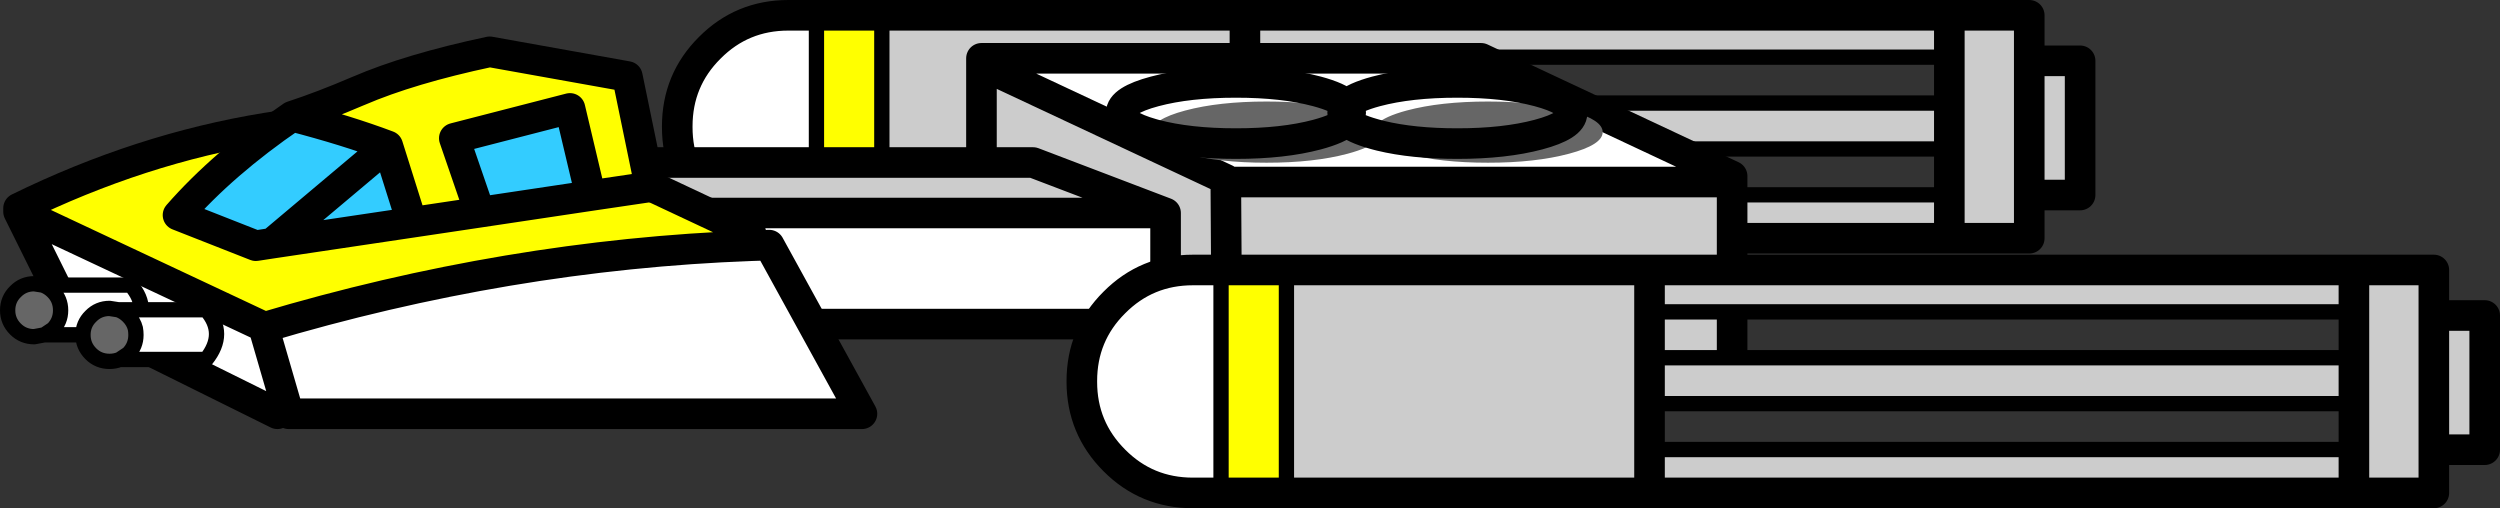 <?xml version="1.0" encoding="UTF-8" standalone="no"?>
<svg xmlns:xlink="http://www.w3.org/1999/xlink" height="132.9px" width="653.75px" xmlns="http://www.w3.org/2000/svg">
  <rect width="100%" height="100%" fill="#333333" stroke="none"/>
  <g transform="matrix(1.0, 0.0, 0.0, 1.0, 261.2, 69.55)">
    <path d="M64.35 -54.6 L64.35 -65.55 64.35 -54.6 64.35 -42.6 64.35 -30.6 64.35 -42.6 248.55 -42.6 248.55 -30.6 248.55 -42.6 248.55 -54.6 64.35 -54.6 M248.55 -65.55 L248.55 -54.6 248.55 -65.55 269.45 -65.55 269.45 -53.65 282.75 -53.65 282.75 -18.55 269.45 -18.55 269.45 -7.25 248.55 -7.25 64.35 -7.25 -30.6 -7.25 -30.6 -65.55 64.35 -65.55 248.55 -65.55 M64.35 -18.6 L64.35 -7.25 64.35 -18.6 248.55 -18.6 248.55 -30.6 64.35 -30.6 64.35 -18.6 M269.45 -53.65 L269.45 -18.55 269.45 -53.65 M248.55 -7.25 L248.55 -18.6 248.55 -7.25" fill="#cccccc" fill-rule="evenodd" stroke="none"/>
    <path d="M-30.6 -65.55 L-30.6 -7.25 -47.7 -7.25 -47.7 -65.55 -30.6 -65.55" fill="#ffff00" fill-rule="evenodd" stroke="none"/>
    <path d="M-47.7 -7.25 L-55.05 -7.25 Q-67.15 -7.25 -75.6 -15.75 -84.1 -24.25 -84.1 -36.3 L-84.1 -36.5 Q-84.1 -48.6 -75.6 -57.05 -67.15 -65.55 -55.05 -65.55 L-47.7 -65.55 -47.7 -7.25" fill="#ffffff" fill-rule="evenodd" stroke="none"/>
    <path d="M64.35 -54.6 L248.55 -54.6 M-30.6 -65.55 L-30.6 -7.25 64.35 -7.25 64.35 -18.6 64.35 -30.6 64.35 -42.6 64.35 -54.6 M64.35 -42.6 L248.55 -42.6 M64.35 -18.6 L248.55 -18.6 M248.55 -30.6 L64.35 -30.6 M-47.7 -65.55 L-47.7 -7.25 -30.6 -7.25" fill="none" stroke="#000000" stroke-linecap="round" stroke-linejoin="round" stroke-width="4.0"/>
    <path d="M64.35 -65.55 L64.35 -54.6 M248.55 -54.6 L248.55 -65.55 64.35 -65.55 -30.6 -65.55 -47.7 -65.55 -55.05 -65.55 Q-67.15 -65.55 -75.6 -57.05 -84.1 -48.6 -84.1 -36.5 L-84.1 -36.3 Q-84.1 -24.25 -75.6 -15.75 -67.15 -7.25 -55.05 -7.25 L-47.7 -7.25 M248.55 -65.55 L269.45 -65.55 269.45 -53.65 282.75 -53.65 282.75 -18.55 269.45 -18.55 269.45 -7.25 248.55 -7.25 64.35 -7.25 M248.55 -42.6 L248.55 -30.6 248.55 -18.6 248.55 -7.25 M269.45 -18.55 L269.45 -53.65 M248.55 -42.6 L248.55 -54.6" fill="none" stroke="#000000" stroke-linecap="round" stroke-linejoin="round" stroke-width="8.0"/>
    <path d="M60.85 -21.95 L59.35 -22.65 -4.55 -52.6 -4.55 -54.3 126.1 -54.3 191.75 -23.5 191.75 -21.95 60.85 -21.95 M43.6 -13.85 L43.6 15.2 22.0 15.2 -100.2 15.2 -100.2 7.1 -100.2 -13.85 43.6 -13.85" fill="#ffffff" fill-rule="evenodd" stroke="none"/>
    <path d="M59.35 -22.65 L59.35 -21.95 60.85 -21.95 191.75 -21.95 191.75 33.45 59.7 33.45 59.7 32.9 22.0 15.2 43.6 15.2 43.6 -13.85 8.95 -27.05 -4.55 -27.05 8.95 -27.05 43.6 -13.85 -100.2 -13.85 -100.2 -20.1 -100.2 -27.05 -4.55 -27.05 -4.55 -52.6 59.35 -22.65 M59.35 -21.95 L59.7 32.9 59.35 -21.95" fill="#cccccc" fill-rule="evenodd" stroke="none"/>
    <path d="M59.35 -22.65 L59.35 -21.95 60.85 -21.95 59.35 -22.65 M22.0 15.2 L59.7 32.9 M-100.2 -13.85 L-100.2 -20.1 M-100.2 7.1 L-100.2 -13.85" fill="none" stroke="#000000" stroke-linecap="round" stroke-linejoin="round" stroke-width="4.0"/>
    <path d="M59.35 -22.65 L-4.55 -52.6 -4.55 -27.05 8.95 -27.05 43.6 -13.85 43.6 15.2 22.0 15.2 -100.2 15.2 M59.7 32.9 L59.35 -21.95 M-4.55 -52.6 L-4.55 -54.3 126.1 -54.3 191.75 -23.5 191.75 -21.95 191.75 33.45 59.7 33.45 59.7 32.9 M191.75 -21.95 L60.85 -21.95 M-100.2 -27.05 L-4.55 -27.05 M-100.2 -13.85 L43.6 -13.85" fill="none" stroke="#000000" stroke-linecap="round" stroke-linejoin="round" stroke-width="8.0"/>
    <path d="M-256.35 -14.2 L-193.0 15.55 -192.25 16.1 Q-128.45 -2.95 -64.7 -5.3 L-60.05 -5.45 -35.8 38.65 -185.7 38.65 -192.25 16.1 -185.7 38.65 -185.2 40.4 -188.65 38.65 -243.65 11.4 -256.35 -14.2 M58.1 59.35 L50.75 59.35 Q38.65 59.35 30.2 50.85 21.7 42.35 21.7 30.3 L21.7 30.1 Q21.7 18.0 30.2 9.55 38.65 1.05 50.75 1.05 L58.1 1.05 58.1 59.35" fill="#ffffff" fill-rule="evenodd" stroke="none"/>
    <path d="M375.25 48.05 L375.25 12.95 375.25 48.05 375.25 59.35 354.35 59.35 354.35 48.0 354.35 59.35 170.15 59.35 75.2 59.35 75.2 1.05 170.15 1.05 170.15 12.0 170.15 1.05 354.35 1.05 375.25 1.05 375.25 12.95 388.55 12.95 388.55 48.05 375.25 48.05 M354.35 12.0 L354.35 1.05 354.35 12.0 170.15 12.0 170.15 24.0 170.15 36.0 170.15 24.0 354.35 24.0 354.35 12.0 M354.35 36.0 L354.35 24.0 354.35 36.0 170.15 36.0 170.15 48.0 354.35 48.0 354.35 36.0 M170.15 48.0 L170.15 59.35 170.15 48.0" fill="#cccccc" fill-rule="evenodd" stroke="none"/>
    <path d="M-256.35 -14.2 L-256.35 -15.1 Q-192.7 -46.3 -124.5 -36.6 L-64.85 -8.6 -64.7 -5.3 Q-128.45 -2.95 -192.25 16.1 L-193.0 15.55 -256.35 -14.2 M75.2 1.05 L75.2 59.35 58.1 59.35 58.1 1.05 75.2 1.05" fill="#ffff00" fill-rule="evenodd" stroke="none"/>
    <path d="M75.2 1.05 L75.2 59.35 M170.15 36.0 L354.35 36.0 M58.1 1.05 L58.1 59.35 M354.35 12.0 L170.15 12.0 M170.15 48.0 L354.35 48.0 M170.15 24.0 L354.35 24.0" fill="none" stroke="#000000" stroke-linecap="round" stroke-linejoin="round" stroke-width="4.0"/>
    <path d="M-64.85 -8.6 L-124.5 -36.6 Q-192.7 -46.3 -256.35 -15.1 L-256.35 -14.2 -193.0 15.55 M-192.25 16.1 Q-128.45 -2.95 -64.7 -5.3 L-60.05 -5.45 -35.8 38.65 -185.7 38.65 -192.25 16.1 M-256.35 -14.2 L-243.65 11.4 -188.65 38.65 M375.25 12.95 L375.25 48.05 388.55 48.05 388.55 12.95 375.25 12.95 375.25 1.05 354.35 1.05 354.35 12.0 354.35 24.0 354.35 36.0 354.35 48.0 354.35 59.35 375.25 59.35 375.25 48.05 M170.15 36.0 L170.15 24.0 170.15 12.0 170.15 1.05 75.2 1.05 58.1 1.05 50.75 1.05 Q38.65 1.05 30.2 9.55 21.7 18.0 21.7 30.1 L21.7 30.3 Q21.7 42.35 30.2 50.85 38.65 59.35 50.75 59.35 L58.1 59.35 75.2 59.35 170.15 59.35 170.15 48.0 170.15 36.0 M354.35 59.35 L170.15 59.35 M170.15 1.05 L354.35 1.05" fill="none" stroke="#000000" stroke-linecap="round" stroke-linejoin="round" stroke-width="8.0"/>
    <path d="M-153.5 -11.4 L-190.05 -5.95 -194.3 -5.3 -214.65 -13.3 Q-202.85 -26.8 -184.8 -39.15 -170.55 -35.45 -159.8 -31.4 L-153.5 -11.4 M-106.75 -18.4 L-136.1 -14.0 -136.45 -16.1 -142.4 -33.4 -112.15 -41.2 -106.75 -18.4 M-190.05 -5.95 L-159.8 -31.4 -190.05 -5.95" fill="#33ccff" fill-rule="evenodd" stroke="none"/>
    <path d="M-184.8 -39.15 Q-176.85 -41.75 -167.65 -45.7 L-167.4 -45.8 Q-154.05 -51.55 -133.15 -56.0 L-97.15 -49.55 -91.2 -20.7 -106.75 -18.4 -112.15 -41.2 -142.4 -33.4 -136.45 -16.1 -136.1 -14.0 -153.5 -11.4 -159.8 -31.4 Q-170.55 -35.45 -184.8 -39.15" fill="#ffff00" fill-rule="evenodd" stroke="none"/>
    <path d="M40.05 -34.55 Q39.95 -34.75 40.0 -35.0 39.95 -38.3 48.75 -40.65 57.55 -43.0 70.0 -43.0 81.6 -43.0 90.05 -40.95 L91.2 -40.65 91.95 -40.45 92.0 -40.0 Q92.0 -38.85 90.95 -37.8 92.8 -36.0 97.95 -34.55 92.8 -36.0 90.95 -37.8 92.0 -38.85 92.0 -40.0 L91.95 -40.45 Q97.05 -39.0 98.95 -37.15 97.85 -36.15 97.9 -35.0 L97.95 -34.55 Q98.1 -33.65 98.95 -32.8 L99.8 -34.05 100.0 -35.0 Q100.0 -36.15 98.95 -37.15 100.9 -39.1 106.65 -40.65 115.45 -43.0 127.9 -43.0 140.3 -43.0 149.1 -40.65 L149.85 -40.45 Q157.9 -38.15 157.9 -35.0 157.9 -31.7 149.1 -29.35 140.3 -27.0 127.9 -27.0 115.45 -27.0 106.65 -29.35 100.9 -30.9 98.95 -32.8 96.95 -30.9 91.2 -29.35 82.4 -27.0 70.0 -27.0 57.55 -27.0 48.75 -29.35 40.55 -31.55 40.05 -34.55 L40.75 -34.35 Q49.55 -32.0 62.0 -32.0 74.4 -32.0 83.2 -34.35 88.95 -35.9 90.95 -37.8 89.85 -38.85 89.9 -40.0 L90.05 -40.95 89.9 -40.0 Q89.85 -38.85 90.95 -37.8 88.95 -35.9 83.2 -34.35 74.4 -32.0 62.0 -32.0 49.55 -32.0 40.75 -34.35 L40.05 -34.55 M99.8 -34.05 Q108.25 -32.0 119.9 -32.0 132.3 -32.0 141.1 -34.35 149.9 -36.7 149.9 -40.0 L149.85 -40.45 149.9 -40.0 Q149.9 -36.7 141.1 -34.35 132.3 -32.0 119.9 -32.0 108.25 -32.0 99.8 -34.05 M-229.9 24.45 Q-231.15 24.95 -232.55 24.95 -235.45 24.95 -237.45 22.95 -239.5 20.9 -239.5 18.05 L-239.5 18.0 Q-239.5 15.15 -237.45 13.15 -235.45 11.1 -232.55 11.1 L-230.3 11.45 Q-228.85 11.95 -227.65 13.15 -226.25 14.55 -225.8 16.35 -225.65 17.15 -225.65 18.05 -225.65 20.9 -227.65 22.95 L-229.9 24.45 M-249.6 18.0 L-252.25 18.5 Q-255.15 18.5 -257.15 16.5 -259.2 14.45 -259.2 11.6 -259.2 8.7 -257.15 6.7 -255.15 4.65 -252.25 4.65 L-250.0 5.0 Q-248.55 5.5 -247.35 6.7 -245.35 8.7 -245.35 11.6 -245.35 14.45 -247.35 16.5 L-249.6 18.0" fill="#666666" fill-rule="evenodd" stroke="none"/>
    <path d="M-250.0 5.0 L-227.0 5.0 Q-224.25 8.15 -224.25 11.45 L-207.3 11.45 Q-201.85 17.65 -207.3 24.45 L-229.9 24.45 -227.65 22.95 Q-225.65 20.9 -225.65 18.05 -225.65 17.15 -225.8 16.35 -226.25 14.55 -227.65 13.15 -228.85 11.95 -230.3 11.45 L-232.55 11.1 Q-235.45 11.1 -237.45 13.15 -239.5 15.15 -239.5 18.0 L-249.6 18.0 -247.35 16.5 Q-245.35 14.45 -245.35 11.6 -245.35 8.7 -247.35 6.7 -248.55 5.5 -250.0 5.0 M-224.25 11.45 L-230.3 11.45 -224.25 11.45" fill="#ffffff" fill-rule="evenodd" stroke="none"/>
    <path d="M90.05 -40.95 L90.95 -42.15 Q88.95 -44.1 83.2 -45.65 74.4 -48.0 62.0 -48.0 49.55 -48.0 40.75 -45.65 31.95 -43.3 32.0 -40.0 31.95 -36.85 40.05 -34.55 L40.75 -34.35 Q49.55 -32.0 62.0 -32.0 74.4 -32.0 83.2 -34.35 88.95 -35.9 90.95 -37.8 89.85 -38.85 89.9 -40.0 L90.05 -40.95 M91.95 -40.45 Q91.75 -41.35 90.95 -42.15 92.9 -44.1 98.65 -45.65 107.45 -48.0 119.9 -48.0 132.3 -48.0 141.1 -45.65 149.3 -43.45 149.85 -40.45 L149.9 -40.0 Q149.9 -36.7 141.1 -34.35 132.3 -32.0 119.9 -32.0 108.25 -32.0 99.8 -34.05 L98.65 -34.35 97.95 -34.55 Q92.8 -36.0 90.95 -37.8 92.0 -38.85 92.0 -40.0 L91.95 -40.45 M-153.5 -11.4 L-190.05 -5.95 -194.3 -5.3 -214.65 -13.3 Q-202.85 -26.8 -184.8 -39.15 -176.85 -41.75 -167.65 -45.7 L-167.4 -45.8 Q-154.05 -51.55 -133.15 -56.0 L-97.15 -49.55 -91.2 -20.7 -106.75 -18.4 -136.1 -14.0 -153.5 -11.4 -159.8 -31.4 -190.05 -5.95 M-106.75 -18.4 L-112.15 -41.2 -142.4 -33.4 -136.45 -16.1 M-159.8 -31.4 Q-170.55 -35.45 -184.8 -39.15" fill="none" stroke="#000000" stroke-linecap="round" stroke-linejoin="round" stroke-width="8.0"/>
    <path d="M-250.0 5.0 L-227.0 5.0 Q-224.25 8.15 -224.25 11.45 L-207.3 11.45 Q-201.85 17.65 -207.3 24.45 L-229.9 24.45 Q-231.15 24.95 -232.55 24.95 -235.45 24.95 -237.45 22.95 -239.5 20.9 -239.5 18.05 L-239.5 18.0 -249.6 18.0 -252.25 18.5 Q-255.15 18.5 -257.15 16.5 -259.2 14.45 -259.2 11.6 -259.2 8.7 -257.15 6.7 -255.15 4.65 -252.25 4.65 L-250.0 5.0 Q-248.55 5.5 -247.35 6.7 -245.35 8.7 -245.35 11.6 -245.35 14.45 -247.35 16.5 L-249.6 18.0 M-229.9 24.45 L-227.65 22.95 Q-225.65 20.9 -225.65 18.05 -225.65 17.15 -225.8 16.35 -226.25 14.55 -227.65 13.15 -228.85 11.95 -230.3 11.45 L-232.55 11.1 Q-235.45 11.1 -237.45 13.15 -239.5 15.15 -239.5 18.0 M-230.3 11.45 L-224.25 11.45" fill="none" stroke="#000000" stroke-linecap="round" stroke-linejoin="round" stroke-width="4.0"/>
  </g>
</svg>
